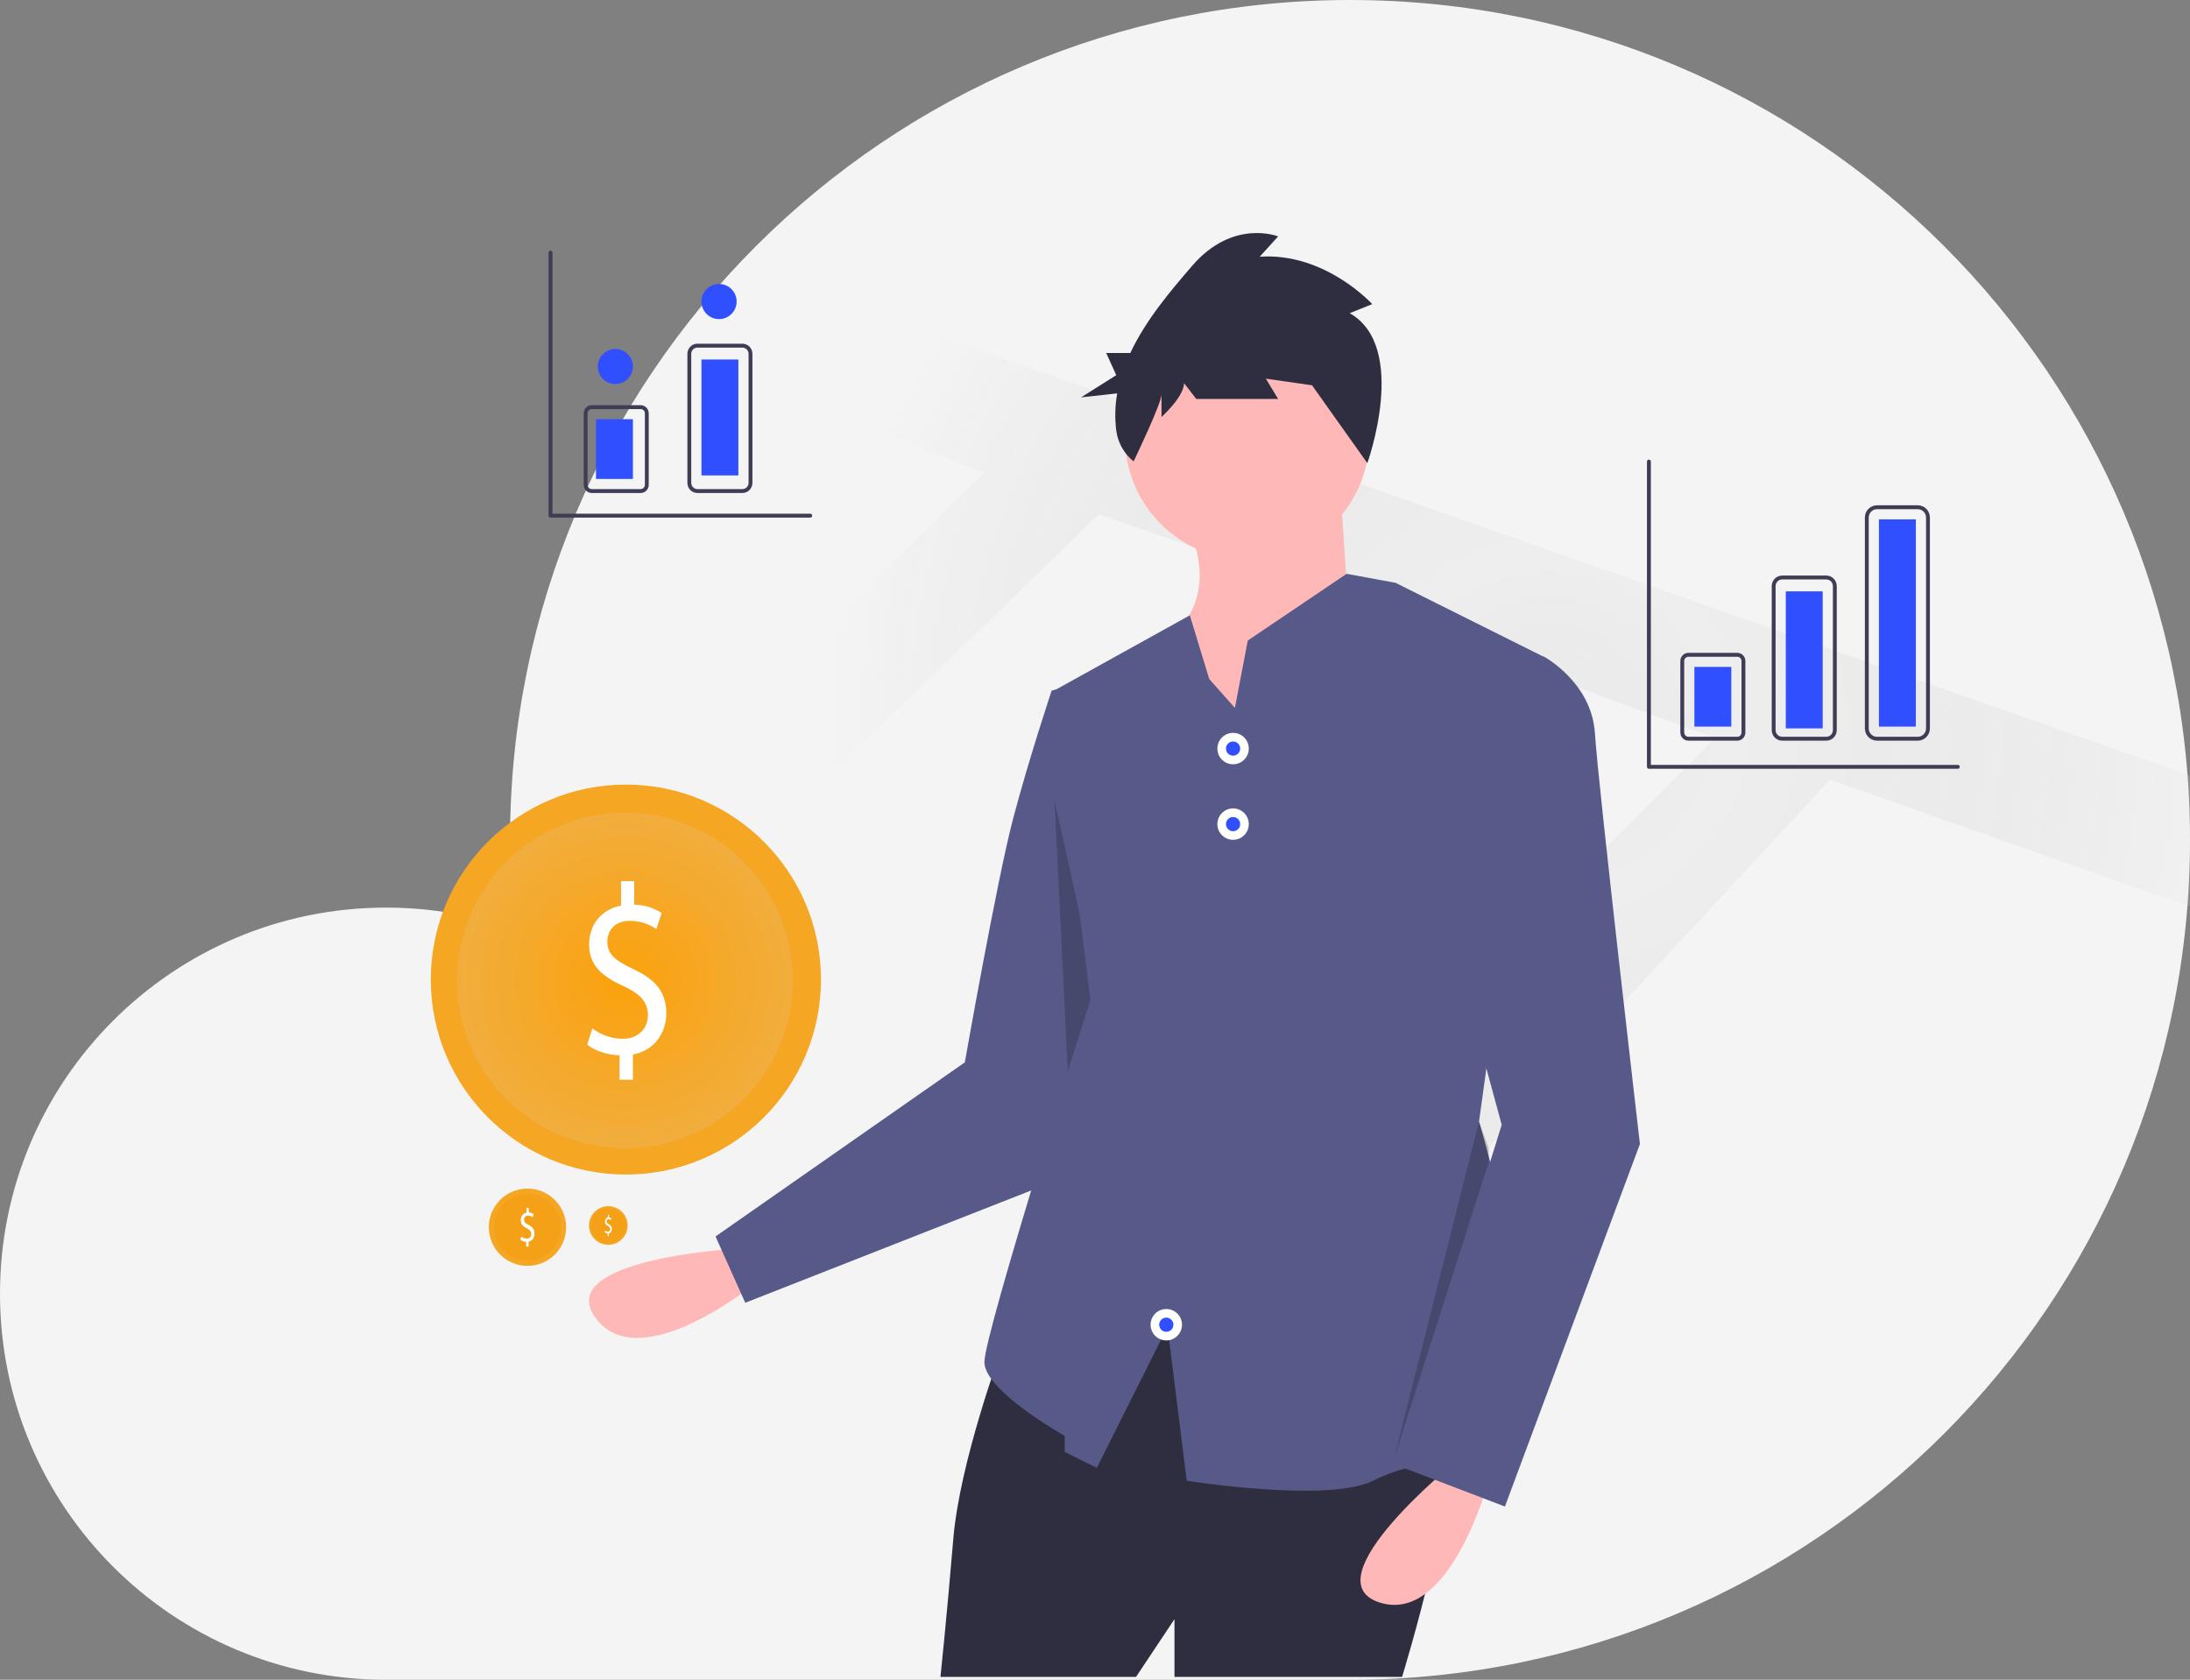 <svg xmlns="http://www.w3.org/2000/svg" width="760" height="583" viewBox="0 0 760 583">
    <rect x="0" y="0" width="760" height="583" fill="#808080" stroke="none"/>
    <defs>
        <radialGradient id="prefix__a" cx="62.418%" cy="42.005%" r="70.316%" fx="62.418%" fy="42.005%" gradientTransform="matrix(-.485 .373 -.186 -.887 1.005 .56)">
            <stop offset="0%" stop-color="#E1E1E1" stop-opacity=".416"/>
            <stop offset="23.453%" stop-color="#EEE"/>
            <stop offset="100%" stop-color="#D8D8D8" stop-opacity="0"/>
        </radialGradient>
        <radialGradient id="prefix__b" cx="50%" cy="50%" r="50.163%" fx="50%" fy="50%" gradientTransform="scale(-1 -1) rotate(-85.385 -.542 .542)">
            <stop offset="0%" stop-color="#FF9F00"/>
            <stop offset="100%" stop-color="#EFB14D"/>
        </radialGradient>
    </defs>
    <g fill="none" fill-rule="evenodd">
        <path fill="#F4F4F4" d="M469 583H134C59.994 583 0 523.006 0 449s59.994-134 134-134c15.652 0 30.678 2.684 44.641 7.616C177.556 312.392 177 302.01 177 291.5 177 130.509 307.509 0 468.5 0S760 130.509 760 291.5c0 160.824-130.239 291.23-291 291.5z"/>
        <g>
            <path fill="url(#prefix__a)" d="M550.47 139.997l-154.747 57.201L600.59 402.403h-67.697L355.931 211.586 21.199 329.856l-.61-45.723L620.68 73.198v.081l91.52-32.503v38.849l-62.765 25.518 62.764 60.72v-1.22 54.259L609.643 119.53l-59.173 20.466z" transform="matrix(-1 0 0 1 991 59)"/>
            <g fill-rule="nonzero" transform="matrix(-1 0 0 1 991 59) translate(310.895 21.877)">
                <path fill="#FFB8B8" d="M422.898 352.371s65.83 3.416 50.497 24.213c-15.333 20.798-55.624-12.2-55.624-12.2l5.127-12.013z"/>
                <path fill="#575A89" d="M301.752 155.458l13.392 3.337s7.812 23.359 13.392 44.493c5.58 21.134 16.74 84.537 16.74 84.537l86.523 60.436-10.32 23.009-115.263-45.277-25.669-100.458 21.205-70.077z"/>
                <path fill="#000" d="M309.089 300.083L319.58 332.253 289.086 309.922 314.159 196.913z" opacity=".2"/>
                <path fill="#2F2E41" d="M332.597 387.571s14.462 38.964 16.687 65.682c2.225 26.718 4.45 47.87 4.45 47.87h-67.861l-13.35-20.039v20.039h-78.986s-22.249-72.362-13.35-81.268c8.9-8.906 93.448-46.756 93.448-46.756l58.962 14.472z"/>
                <ellipse cx="247.308" cy="71.023" fill="#FFB8B8" rx="42.387" ry="42.37"/>
                <path fill="#FFB8B8" d="M214.968 89.007l-3.338 48.848 42.286 56.62 21.142-53.29s-18.917-12.211-7.79-37.745l-52.3-14.433z"/>
                <path fill="#575A89" d="M338.486 391.856c0 10.021-27.866 25.6-27.866 25.6v5.566l-11.146 5.565-24.52-48.97-6.684 53.42s-49.048 7.796-64.65 0c-15.61-7.79-23.41-4.45-45.703-12.24-22.293-7.79 8.918-112.416 8.918-112.416l-22.292-161.387 48.702-24.315 2.567-1.285 6.697-1.23 10.266-1.894 34.313 23.16 2.763 14.47 1.7 8.905 8.911-10.02 6.731-22.106 47.89 26.561-13.374 106.845s36.777 115.757 36.777 125.771z"/>
                <path fill="#FFB8B8" d="M174.591 426.137s51.253 41.343 26.74 49.164c-24.511 7.822-37.882-42.46-37.882-42.46l11.142-6.704z"/>
                <path fill="#575A89" d="M155.617 149.15l-11.154-2.227s-16.732 8.908-17.848 26.723C125.5 191.46 111 316.168 111 316.168l46.849 125.82 37.925-14.475-36.81-118.026 27.887-102.438-31.233-57.9z"/>
                <ellipse cx="252.188" cy="178.929" fill="#304FFE" stroke="#FFF" stroke-width="3" rx="3.964" ry="3.963"/>
                <ellipse cx="252.188" cy="205.143" fill="#304FFE" stroke="#FFF" stroke-width="3" rx="3.964" ry="3.963"/>
                <ellipse cx="275.363" cy="378.89" fill="#304FFE" stroke="#FFF" stroke-width="3" rx="3.964" ry="3.963"/>
                <path fill="#2F2E41" d="M211.708 27.814L203.9 24.68s16.328-18.023 39.045-16.455l-6.389-7.053s15.618-6.268 29.816 10.187c7.464 8.65 16.1 18.818 21.483 30.272h8.363l-3.49 7.705 12.216 7.705-12.54-1.384c.748 4.22.863 8.528.341 12.781-.538 4.255-2.703 8.134-6.04 10.818 0 0-9.684-20.098-9.684-23.233v7.836s-7.81-7.052-7.81-11.753l-4.259 5.485h-28.396l4.26-7.053-16.328 2.351 6.389-8.62-25.28 35.594s-14.475-40.295 6.112-52.049z"/>
                <ellipse cx="462.903" cy="259.096" fill="#F5A623" rx="67.697" ry="67.67"/>
                <ellipse cx="497.056" cy="345.055" fill="#F5A623" rx="13.417" ry="13.412"/>
                <ellipse cx="469.002" cy="344.446" fill="#F5A623" rx="6.709" ry="6.706"/>
                <ellipse cx="463.208" cy="259.401" fill="url(#prefix__b)" opacity=".645" rx="58.244" ry="58.22"/>
                <ellipse cx="497.056" cy="345.055" fill="#F49800" opacity=".301" rx="11.588" ry="11.583"/>
                <ellipse cx="469.002" cy="344.446" fill="#F49800" opacity=".301" rx="6.099" ry="6.096"/>
                <path fill="#FFF" d="M465.093 293.846v-8.475c4.256-.084 8.66-1.594 11.227-3.692l-1.76-5.622c-3.053 2.302-6.754 3.566-10.568 3.608-5.21 0-8.732-3.44-8.732-8.223 0-4.615 2.862-7.468 8.292-9.985 7.485-3.356 12.108-7.216 12.108-14.516 0-6.965-4.33-12.251-11.08-13.51v-8.474h-4.55v8.139c-3.393.046-6.702 1.065-9.54 2.936l1.835 5.539c2.722-1.876 5.947-2.871 9.246-2.853 5.65 0 7.778 3.86 7.778 7.216 0 4.363-2.715 6.545-9.1 9.566-7.557 3.524-11.373 7.887-11.373 15.355 0 6.628 4.036 12.838 11.594 14.264v8.727h4.623zM497.5 351.761v-1.65c.757-.016 1.54-.31 1.996-.718l-.313-1.095c-.543.448-1.2.694-1.879.703-.926 0-1.552-.67-1.552-1.601 0-.899.509-1.454 1.474-1.944 1.33-.654 2.153-1.405 2.153-2.826 0-1.356-.77-2.386-1.97-2.63v-1.65h-.81v1.584c-.602.01-1.19.207-1.695.572l.326 1.078c.484-.365 1.057-.559 1.644-.555 1.004 0 1.383.751 1.383 1.404 0 .85-.483 1.275-1.618 1.863-1.344.686-2.022 1.535-2.022 2.99 0 1.29.717 2.499 2.061 2.776v1.7h.822zM469.224 348.104v-.9c.378-.01.77-.17.998-.392l-.157-.597c-.271.244-.6.378-.94.383-.462 0-.776-.366-.776-.874 0-.49.255-.793.738-1.06.665-.356 1.076-.766 1.076-1.541 0-.74-.385-1.301-.985-1.435v-.9h-.405v.864c-.301.005-.595.113-.848.312l.164.588c.242-.199.528-.305.821-.303.503 0 .692.41.692.767 0 .463-.241.695-.809 1.015-.672.375-1.011.838-1.011 1.631 0 .704.359 1.363 1.03 1.515v.927h.412z"/>
                <path fill="#000" d="M163.449 322.357L196.383 425.528 166.835 308.381 163.449 317.622z" opacity=".2"/>
                <g>
                    <path fill="#3F3D56" d="M31.362 97.542H14.38c-1.542-.002-2.79-1.27-2.792-2.837V69.897c.002-1.566 1.25-2.835 2.792-2.837h16.982c1.541.002 2.79 1.271 2.792 2.837v24.808c-.002 1.566-1.251 2.835-2.792 2.837zM14.38 68.42c-.803 0-1.453.662-1.454 1.477v24.808c0 .816.651 1.477 1.454 1.478h16.982c.802-.001 1.453-.662 1.454-1.478V69.897c-.001-.815-.652-1.476-1.454-1.477H14.38zM62.253 97.542H46.917c-1.996-.002-3.613-1.641-3.615-3.664V43.9c.002-2.023 1.62-3.662 3.615-3.665h15.336c1.995.003 3.612 1.642 3.615 3.665v49.977c-.003 2.023-1.62 3.662-3.615 3.664zm-15.336-55.95c-1.257.002-2.276 1.034-2.277 2.309v49.977c.001 1.274 1.02 2.307 2.277 2.308h15.336c1.257-.001 2.275-1.034 2.277-2.308V43.9c-.002-1.275-1.02-2.307-2.277-2.309H46.917zM93.984 97.542H79.833c-2.323-.002-4.205-1.902-4.207-4.246v-73.2c.002-2.343 1.884-4.243 4.207-4.245h14.151c2.323.002 4.205 1.902 4.208 4.246v73.2c-.003 2.343-1.885 4.243-4.208 4.245zM79.833 17.201c-1.584.002-2.868 1.297-2.87 2.896v73.2c.002 1.598 1.286 2.893 2.87 2.895h14.151c1.584-.002 2.868-1.297 2.87-2.896v-73.2c-.002-1.598-1.286-2.893-2.87-2.895H79.833z" transform="matrix(-1 0 0 1 108.56 78.643)"/>
                    <path fill="#304FFE" d="M16.467 71.937H29.275V92.665H16.467zM48.181 45.723H60.989V93.275H48.181zM80.505 20.728H93.313V92.665H80.505z" transform="matrix(-1 0 0 1 108.56 78.643)"/>
                    <path fill="#3F3D56" d="M107.881 107.296H.678c-.18 0-.352-.07-.48-.197-.127-.127-.198-.298-.198-.477V.675C0 .302.304 0 .678 0c.375 0 .679.302.679.675v105.272h106.524c.375 0 .679.302.679.675 0 .372-.304.674-.679.674z" transform="matrix(-1 0 0 1 108.56 78.643)"/>
                </g>
                <g transform="matrix(-1 0 0 1 489.738 6.096)">
                    <path fill="#3F3D56" d="M90.805 92.665H.678c-.18 0-.352-.071-.48-.198C.071 92.34 0 92.168 0 91.989V.676C0 .303.303 0 .678 0c.374 0 .677.303.677.676v90.636h89.45c.374 0 .678.303.678.677 0 .373-.304.676-.678.676z"/>
                    <path fill="#3F3D56" d="M31.972 84.13H14.99c-1.541-.001-2.79-1.27-2.792-2.837V56.485c.001-1.566 1.25-2.835 2.792-2.837h16.982c1.541.002 2.79 1.271 2.791 2.837v24.808c-.001 1.566-1.25 2.835-2.79 2.837zM14.99 55.008c-.803 0-1.453.662-1.454 1.477v24.808c0 .816.651 1.477 1.454 1.478h16.982c.803-.001 1.453-.662 1.454-1.478V56.485c-.001-.815-.651-1.476-1.454-1.477H14.99zM67.28 84.13H51.647c-1.914-.002-3.465-1.574-3.467-3.513V35.824c.002-1.94 1.553-3.511 3.467-3.513H67.28c1.914.002 3.466 1.573 3.468 3.513v44.793c-.002 1.94-1.554 3.51-3.468 3.513zM51.647 33.666c-1.175.001-2.128.967-2.13 2.158v44.793c.002 1.191.955 2.156 2.13 2.158H67.28c1.176-.002 2.129-.967 2.13-2.158V35.824c-.001-1.191-.954-2.157-2.13-2.158H51.65z"/>
                    <path fill="#304FFE" d="M16.467 58.525H29.275V79.253H16.467zM53.06 37.798H65.868V78.034H53.06z"/>
                    <ellipse cx="23.176" cy="40.236" fill="#304FFE" rx="6.099" ry="6.096"/>
                    <ellipse cx="59.159" cy="17.68" fill="#304FFE" rx="6.099" ry="6.096"/>
                </g>
            </g>
        </g>
    </g>
</svg>
